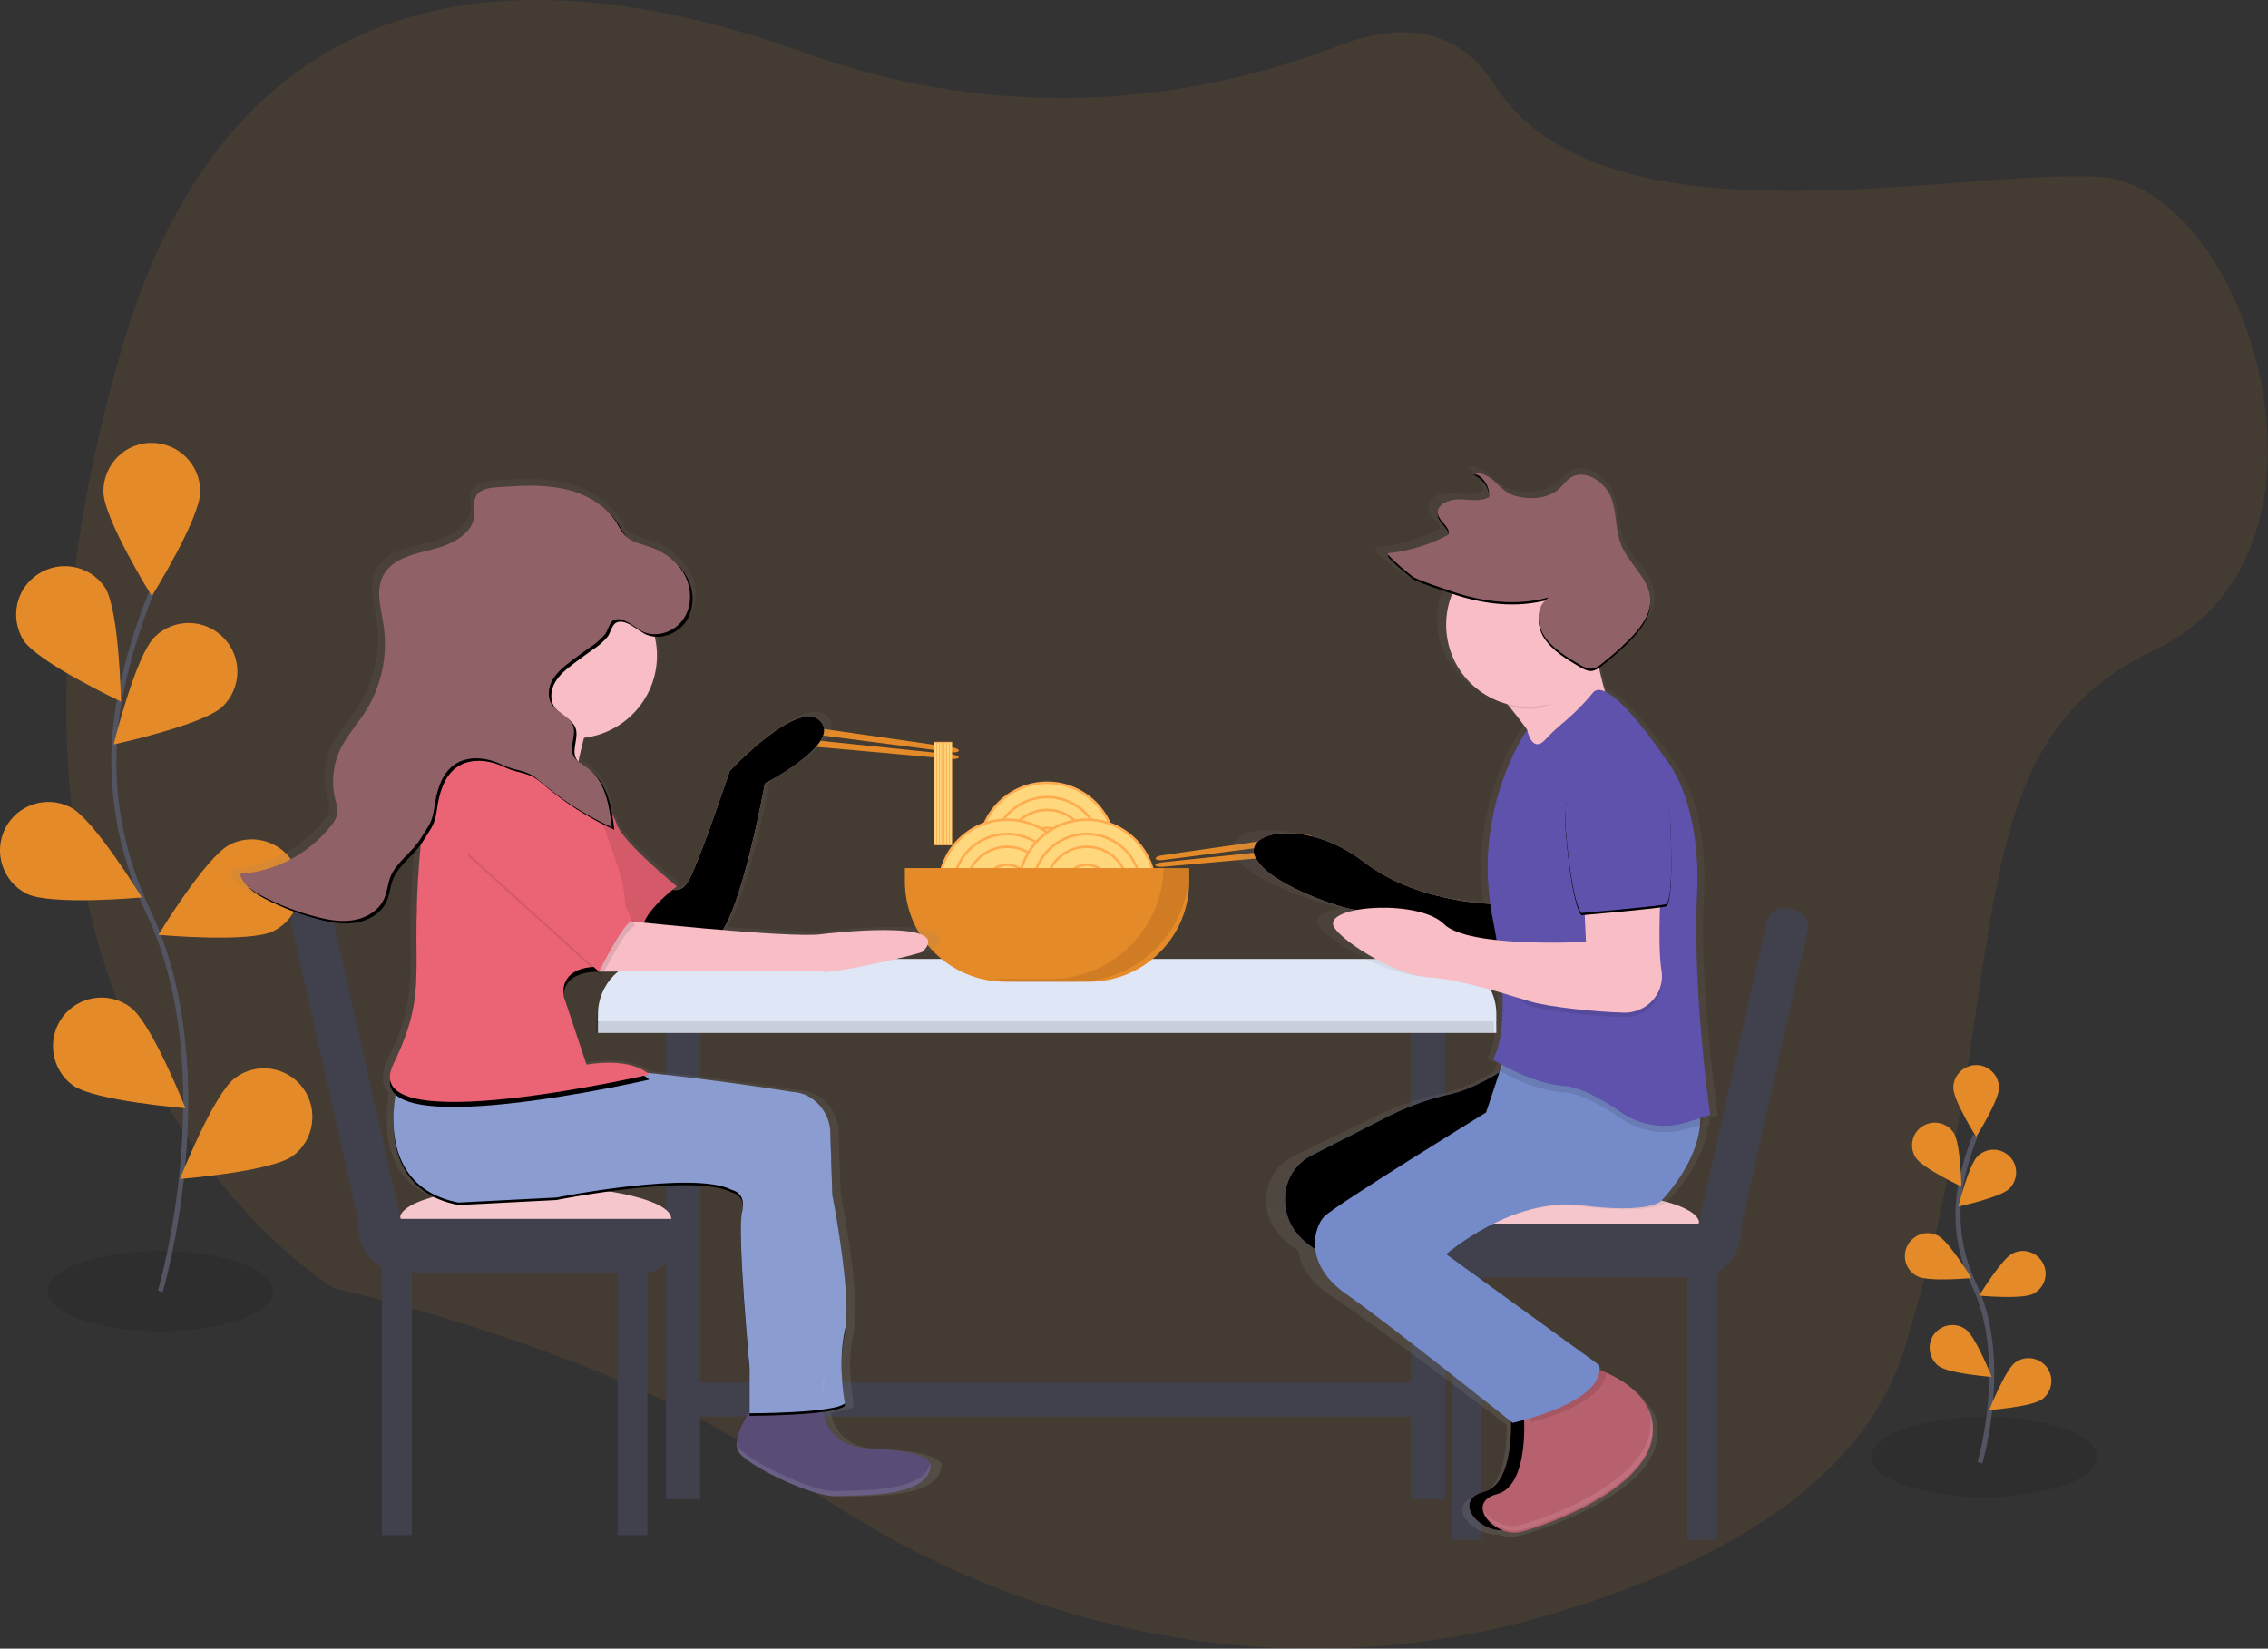 <?xml version="1.0" encoding="utf-8"?>
<svg xmlns="http://www.w3.org/2000/svg" xmlns:xlink="http://www.w3.org/1999/xlink" viewBox="0 0 903.8 657.1">
  <rect x="0" y="0" width="903.8" height="657.1" fill="#333333" stroke="none"/>
  <style>.X{enable-background:new}.Y{opacity:.1}.Z{fill:#f8bdc5}.a{fill:#e58a28}.b{fill:#40414d}.c{stroke-miterlimit:10}.d{fill:#eb6475}</style>
  <ellipse cx="63.9" cy="514.6" rx="45" ry="16" class="X Y"/>
  <ellipse cx="790.8" cy="580.7" rx="45" ry="16" class="X Y"/>
  <path d="M532.9 18.4c-68.5 26.4-142.7 27.7-211.7 2.8C223.5-14.1 95.9-23.1 48.6 138.6-32.1 414.8 133 513.4 133 513.4s115.3 25.8 179.1 72.5c90.7 66.3 201.7 88.5 306.3 57.4 66.9-19.9 124.2-52.5 140.6-105.9 45.8-149.3 16.7-239.1 99.7-278.4s36.8-185.2-22.2-188.5-198 30.5-241-36.8c-15.3-24-38.7-24.5-62.6-15.3z" class="X Y a"/>
  <path d="M789 583s12-40.8-2.3-70.9a64.33 64.33 0 0 1-5.2-40.5c1.3-6.5 3.2-12.9 5.7-19" fill="none" stroke="#535461" stroke-width="2" class="c"/>
  <path d="M778.4 433.6c0 5 9.1 19.5 9.1 19.5s9.1-14.5 9.1-19.5-4.1-9.1-9.1-9.1-9.1 4.1-9.1 9.1zm-15 27.8c2.7 4.2 18.2 11.5 18.2 11.5s-.3-17.1-3-21.3-8.3-5.4-12.5-2.7c-4.2 2.6-5.4 8.3-2.7 12.5zm.7 47.3c4.5 2.3 21.5.7 21.5.7s-8.9-14.6-13.3-16.9c-4.5-2.3-9.9-.5-12.2 4s-.5 10 4 12.2zm8.5 35.8c4 3 21.1 4.3 21.1 4.3s-6.3-15.9-10.3-18.9-9.7-2.1-12.7 1.9c-2.9 4-2.1 9.7 1.9 12.7zm28.1-70.7c-3.6 3.5-20.3 7.1-20.3 7.1s4.1-16.6 7.7-20.1 9.3-3.4 12.8.2 3.3 9.3-.2 12.8zm9.5 41.9c-4.5 2.3-21.5.7-21.5.7s8.9-14.6 13.3-16.8c4.5-2.3 9.9-.5 12.2 4s.4 9.9-4 12.1zm3.6 42c-4 3-21.1 4.3-21.1 4.3s6.3-15.9 10.3-18.9 9.7-2.1 12.7 1.9c3 4.1 2.1 9.7-1.9 12.7z" class="a"/>
  <path d="M63.9 514.7s25.7-87.1-4.8-151.3c-12.8-26.9-17-57.1-11.1-86.4 2.8-13.9 6.9-27.4 12.2-40.5" fill="none" stroke="#535461" stroke-width="2" class="c"/>
  <g class="a">
    <path d="M41.2 195.9c0 10.7 19.3 41.7 19.3 41.7s19.3-31 19.3-41.7-8.6-19.3-19.3-19.4-19.3 8.7-19.3 19.4zM9.3 255.1c5.8 9 38.9 24.5 38.9 24.5s-.6-36.5-6.4-45.5c-6-8.8-18-11.1-26.9-5.1-8.6 5.8-11 17.3-5.6 26.1zm1.3 101.1c9.5 4.8 45.9 1.5 45.9 1.5s-19-31.2-28.5-36-21.2-1-26 8.6c-4.7 9.5-.9 21.1 8.6 25.9zm18.3 76.3c8.6 6.3 45 9.2 45 9.2s-13.4-34-22-40.3c-8.6-6.4-20.7-4.5-27 4s-4.6 20.7 4 27.1zm59.8-150.9c-7.7 7.4-43.4 15.1-43.4 15.1s8.7-35.5 16.4-42.9c7.7-7.5 19.9-7.3 27.4.4s7.3 19.9-.4 27.4zm20.3 89.5c-9.5 4.8-45.9 1.5-45.9 1.5s19-31.2 28.5-36 21.2-1 26 8.6.9 21.1-8.6 25.9zm7.7 89.6c-8.6 6.3-45 9.2-45 9.2s13.4-34 22-40.3c8.6-6.4 20.7-4.5 27 4s4.6 20.8-4 27.1zm262.5-160.9l-55.7-7.2c-2.3-.3-4-1.1-3.9-1.9s2-1.1 4.3-.8l55.6 8c1.5.2 2.7.8 2.6 1.3s-1.4.8-2.9.6z"/>
    <path d="M379.5 300.7l-55.9-5.8c-2.3-.2-4.2.2-4.3.9-.1.8 1.7 1.5 4 1.7l56 5c1.5.1 2.8-.2 2.8-.7.1-.4-1.1-.9-2.6-1.1zm83.9 42.1l55.7-7.2c2.3-.3 4-1.1 3.9-1.9s-2-1.1-4.3-.8l-55.6 8c-1.5.2-2.7.8-2.6 1.3 0 .5 1.3.8 2.9.6zm-.4.9l55.9-5.8c2.3-.2 4.2.2 4.3.9.1.8-1.7 1.5-4 1.7l-56 5c-1.5.1-2.8-.2-2.8-.7-.1-.4 1.1-.9 2.6-1.1z"/>
  </g>
  <path d="M265.4 402.6H279v194.9h-13.6zm296.9 0h13.6v194.9h-13.6z" class="b"/>
  <path d="M260.3 386.8h314c12.2 0 22 9.8 22 22v2.9h-358v-2.9c0-12.2 9.8-22 22-22z" fill="#dfe6f5"/>
  <path d="M259.3 386.8h314c12.2 0 22 9.8 22 22v2.9h-358v-2.9c0-12.2 9.8-22 22-22z" class="X Y"/>
  <path d="M260.3 382.2h314c12.2 0 22 9.8 22 22v2.9h-358v-2.9c0-12.1 9.8-22 22-22z" fill="#dfe6f5"/>
  <g fill="#ffd77c" stroke="#ffab50">
    <circle cx="417.3" cy="339.2" r="27.2"/>
    <circle cx="417.3" cy="339.2" r="21.5"/>
    <circle cx="417.3" cy="339.2" r="16.4"/>
    <circle cx="417.3" cy="339.2" r="9.2"/>
    <circle cx="401.4" cy="353.9" r="27.2"/>
    <circle cx="401.4" cy="353.9" r="21.5"/>
    <circle cx="401.4" cy="353.9" r="16.4"/>
    <circle cx="401.4" cy="353.9" r="9.2"/>
    <circle cx="433.1" cy="353.9" r="27.2"/>
    <circle cx="433.1" cy="353.9" r="21.5"/>
    <circle cx="433.1" cy="353.9" r="16.4"/>
    <circle cx="433.1" cy="353.9" r="9.2"/>
  </g>
  <path d="M360.6 346h113.3v5.3c0 22.1-17.9 40-40 40h-33.3c-22.1 0-40-17.9-40-40V346z" class="a"/>
  <path d="M463.7 346c-.6 24.6-20.7 44.2-45.3 44.2h-22.5c3.3.7 6.6 1.1 10 1.1h22.7c25 0 45.3-20.3 45.3-45.3h-10.2z" class="X Y"/>
  <path d="M274.5 551h294.6v13.6H274.5zm-122.3-47.4h11.9v108.2h-11.9zm93.9 0H258v108.2h-11.9z" class="b"/>
  <path d="M267.5 485.8c0 7.2-24.5 13.1-54.7 13.1s-53.5-5.8-53.5-13.1 23.3-13.1 53.5-13.1 54.7 5.9 54.7 13.1z" fill="#f6c6cd"/>
  <g class="b">
    <path d="M142.7 485.8h124.8v10.9a10.5 10.5 0 0 1-10.5 10.5h-96.3c-9.9 0-18-8.1-18-18v-3.4z"/>
    <path d="M121.5 360.7l2.6-.6c3.8-.9 7.5 1.5 8.4 5.3l31.2 138.1-3.9.9c-6.8 1.5-13.6-2.7-15.1-9.6L116.2 369c-.9-3.7 1.5-7.5 5.3-8.3zm550.9 144.8h11.9v108.2h-11.9zm-93.9 0h11.9v108.2h-11.9z"/>
  </g>
  <path d="M569 487.7c0 7.2 24.5 13.1 54.7 13.1s53.5-5.8 53.5-13.1-23.3-13.1-53.5-13.1-54.7 5.9-54.7 13.1z" fill="#f6c6cd"/>
  <g class="b">
    <path d="M675.8 509.1h-96.3a10.5 10.5 0 0 1-10.5-10.5v-10.9h124.8v3.4c0 9.9-8 18-18 18z"/>
    <path d="M676.8 506.3l-3.9-.9 31.2-138.1c.9-3.8 4.6-6.1 8.4-5.3l2.6.6c3.8.9 6.1 4.6 5.3 8.4L692 496.8c-1.6 6.7-8.4 11-15.2 9.5z"/>
  </g>
  <linearGradient id="A" gradientUnits="userSpaceOnUse" x1="587.91" y1="612.702" x2="587.91" y2="185.75">
    <stop offset="0" stop-color="gray" stop-opacity=".25"/>
    <stop offset=".54" stop-color="gray" stop-opacity=".12"/>
    <stop offset="1" stop-color="gray" stop-opacity=".1"/>
  </linearGradient>
  <path d="M681.1 445.6l3.5-1.1s-6-40.1-5.9-76v-3.1l.3-6.6.2-8c.3-34.6-13.3-49.2-13.3-49.2s-16-22.8-25.6-27.3c-.8-2.6-1.8-5.9-2.6-9.8l.9-.6c4-2.9 7.8-6.1 11.3-9.5 4.9-4.6 9.6-10.2 9.4-16.6 0-.6 0-1.2-.1-1.9-.9-7.6-8.9-13.4-12.1-20.7-2.7-6.1-1.9-12.9-4.3-19s-10.6-11.9-16.8-8.7c-2.3 1.2-3.7 3.3-5.6 4.9-4.7 4-12.4 4.4-18.9 2.5s-8.4-9.2-17.5-9.3c.8.3 1.6.6 2.3 1.1-.8-.1-1.5-.2-2.3-.2 3.8 1.2 6.5 4.5 6.9 8.4 0 .2 0 .5-.1.7-3.6 2-8.4.8-12.7.8s-9.3 2.1-8.8 5.7c-.1.4-.1.8 0 1.2.6 2.7 4.2 4.7 4.6 7.2v.2c-8 4-16.7 6.5-25.7 7.5-.3 0-.2.4.3.9h-.3c-1.6.2 9.8 9.2 11.1 9.8 4.8 2.2 10.5 3.8 15.5 5.4l.4.1a31.45 31.45 0 0 0-2.6 12.5c0 15.4 11.1 28.3 26.1 32a292.83 292.83 0 0 1 8.4 10.4h-.1s-17.2 22.9-16.7 57.2c0 4.3.2 8.6.7 12.8-11.1-.6-34.9-3.5-53-16.8-24.4-17.9-51.7-12.5-46-1.8s34.8 19.6 39.5 20.5c.4.1 1.5.3 2.9.7-5.8 1.1-9.7 3-9.5 5.6.5 4.9 25.4 20.5 40.4 21.4 9.9.6 21.9 3.7 31.3 6.3.9 20.5-4.1 26.7-4.1 26.7s1.5.9 3.9 2.2l-1 3c-6.1 3.5-13.6 7.2-20.5 8.7-8.7 1.8-17.2 4.6-25.2 8.4l-33.8 16.3c-6.1 2.8-10.4 8.7-11.2 15.4-.7 6.9 1.3 15.6 12.7 22.5.7 5.6 4.1 12.2 13.2 18.2 17.5 11.6 63.5 46.5 69.8 51.3.1 8.5-1 25.6-11.5 28.2-13.2 3.3-2.6 16 8.1 15.5 2.5 1 5.3 1.2 7.9.6 11.3-2.7 52.6-17 55.4-38.4.1-.9.2-1.9.2-2.8.2-3.7-.7-7.3-2.6-10.4.4 1 .8 2 1.1 3-3.4-7.8-11.8-12.7-18.2-15.5v-.2c-1-.4-2-.7-2.8-1 0-.6 0-1.2-.1-1.7l-64.8-44.7s28.2-23.2 57.3-19.7 33.8-1.7 33.8-1.7 14.9-14.2 16.4-30.6l.9-.3c-.2.3-.3-.7-.4-2.6z" fill="url(#A)"/>
  <use xlink:href="#D" fill="#b8616e"/>
  <use xlink:href="#D" opacity=".05" class="X"/>
  <use xlink:href="#D" x="5.3" y="0.9" fill="#b8616e"/>
  <path d="M634.6 545.1l-24.7 18.6.2 3.3c9.3-2.6 29.7-9.4 30-20-1.8-.8-3.6-1.4-5.5-1.9z" class="X Y"/>
  <path d="M608.5 291h10.6v8h-10.6z" class="Z"/>
  <use xlink:href="#E" fill="#758ac8"/>
  <use xlink:href="#E" class="X Y"/>
  <use xlink:href="#F" class="Z"/>
  <use xlink:href="#F" opacity=".05" class="X"/>
  <path d="M602.8 411.6l-10.6 31.8s-59.7 36.7-64.5 41.5c-3.8 3.8-8.8 18.6 8.8 30.9s66.3 51.3 66.3 51.3 37.1-8 34.5-23l-61-44.2s26.5-23 53.9-19.5 31.8-1.8 31.8-1.8 21.2-21.2 14.1-41.5-73.3-25.5-73.3-25.5z" fill="#758ac8"/>
  <path d="M589.5 267.6s30.1 32.7 28.3 42.4 23.9-28.3 23.9-28.3-8-19.5-6.2-40.7l-46 26.6z" class="Z"/>
  <path d="M615.8 297.6l6.5-6.2c4.5-3.7 8.7-7.9 12.4-12.4 6.2-8 29.2 26.5 29.2 26.5s14.1 15.9 12.4 53.9 2.2 88.8 2.2 88.8l-5.3 1.5c-9.1 3-19.2 1.6-27.1-3.8-7.1-4.9-16-10-22.8-10.5-13.3-.9-25.2-8.4-25.2-8.4s5.8-13.7-3.1-57.9 13.7-75.6 13.7-75.6 1.6 9.7 7.1 4.1z" class="X Y"/>
  <path d="M681.5 444.3l-5.3 1.8-3.2 1c-9.1 3.1-19.2 1.6-27.1-3.8-7-4.9-16-10-22.8-10.5-13.2-.9-28.2-10.6-28.2-10.6s8.8-11.5 0-55.7 13.7-75.6 13.7-75.6 1.8 9.6 7.2 3.9c2-2.2 4.2-4.2 6.5-6.2 4.5-3.7 8.7-7.9 12.4-12.4 6.2-8 29.2 26.5 29.2 26.5s14.1 15.9 12.4 53.9a246.37 246.37 0 0 0-.3 12.3c-.2 35.8 5.5 75.4 5.5 75.4z" fill="#5e52ad"/>
  <path d="M631.1 357.7l.9 19.5s-46.9 2.6-56.6-7.1 26.5 28.6 34.5 30.9c7.5 2.2 26.9 4.2 37.1 4.4 5.9.2 11.4-3.1 14-8.5 1.2-2.6 1.6-5.5 1.1-8.3-1.8-11.5 0-36.3 0-36.3l-31 5.4z" class="X Y"/>
  <path d="M631.1 355.9l.9 19.5s-46.9 2.6-56.6-7.1-44.9-7.6-44.2 0c.4 4.9 23.9 20.3 38 21.2s32.7 7.4 40.7 9.7c7.5 2.2 26.9 4.2 37.1 4.4 5.9.2 11.4-3.1 14-8.5 1.2-2.6 1.6-5.5 1.1-8.3-1.8-11.5 0-36.3 0-36.3l-31 5.4z" class="Z"/>
  <use xlink:href="#G" class="X Y"/>
  <use xlink:href="#G" y="-0.9" fill="#5e52ad"/>
  <path d="M634.2 260c-1.4-7 1.5-9.2 2.2-18.1l-46 26.5s5.3 5.7 11.3 13.1c2.7.7 5.4 1 8.2 1 12 .1 18.6-12.9 24.3-22.5z" class="X Y"/>
  <circle cx="609" cy="249" r="32.7" class="Z"/>
  <use xlink:href="#H" class="X Y"/>
  <use xlink:href="#H" y="-0.9" fill="#916168"/>
  <path d="M656.2 559.5c1.4 3.3 1.9 6.9 1.4 10.4-2.7 21.2-41.5 35.4-52.2 38-5.6 1.4-11.7-1.9-14.2-5.8 1.6 4.6 8.7 9.2 15.1 7.6 10.6-2.7 49.5-16.8 52.2-38 .6-4.3-.2-8.5-2.3-12.2z" fill="#fff" class="X Y"/>
  <linearGradient id="B" gradientUnits="userSpaceOnUse" x1="233.292" y1="596.874" x2="233.292" y2="190.864">
    <stop offset="0" stop-color="gray" stop-opacity=".25"/>
    <stop offset=".54" stop-color="gray" stop-opacity=".12"/>
    <stop offset="1" stop-color="gray" stop-opacity=".1"/>
  </linearGradient>
  <path d="M375.2 583.6c-.8-1.8-4.9-5.3-24.7-6-13.5-.5-18.1-7.7-19.4-14.6 4.5-.6 7.9-1.4 9.1-2.5 0 0-.1-.3-.2-.9l.2-.1c-.9-5-1.3-10.1-1.4-15.2 0-4.4.4-8.7 1.4-13 .6-2.8.8-5.7.7-8.6.1-17-5.9-46.9-5.9-46.9l-.8-24.8a17.41 17.41 0 0 0-9.4-14.9c-2-1-4.1-1.6-6.4-1.6 0 0-31.3-4.9-59.5-7.6-2-1.6-9-6-25.2-3.5l-9.3-27.2c-.1-.3-.1-.7-.2-1 .3-3.5 2.6-8.7 13.4-9l2.3 2s.4-.8 1.1-2h89.9c4.1 1 40.3-7.1 41.3-8.1 14.1-13.7-41.4-7.1-41.4-7.1-5.5.9-23.1-.2-41.1-1.6 8.9-13.4 17.3-58.8 17.3-58.8s32-16.1 22.7-25.2-37.2 20.2-37.2 20.2-11.4 33.3-16.5 43.4c-2 4-4.6 4.8-6.9 4.4 1-.8 1.7-1.3 1.7-1.3S248.1 334 246 326.9c-.4-1.2-.9-2.3-1.5-3.3-1.1-6.4-3-12.7-7.7-16.9-.8-.8-1.6-1.6-2.6-2.3-1.3-.9-2.7-1.7-3.9-2.7.7-3.1 1.5-6.3 2.3-9.4 16.9-2 30-16 30-33 0-2.6-.3-5.1-.9-7.6 5.1.3 10.1-2 13-6.3 3.4-5.1 3.3-12 .4-17.4a21.42 21.42 0 0 0-4.6-5.8c-2.9-3-6.5-5.2-10.5-6.6-3.4-1.2-7.2-1.9-9.9-4.2-1.2-1.6-2.3-3.3-3.3-5-1.1-1.7-2.5-3.3-4-4.7-5-5.1-12.1-8.3-19.3-9.7-8.8-1.7-17.8-1.1-26.7-.5-3.3.2-7.2.8-8.7 3.7-1.1 2.2-.4 4.8-.5 7.2-.5 7.7-9.3 12-17 13.9s-16.9 3.5-20.6 10.3c-3.4 6.1-1 13.5.1 20.4a50.13 50.13 0 0 1-7.5 34.6c-3.4 5.2-7.7 9.8-10.4 15.3-3 6.2-3.6 13.2-1.9 19.9.5 1.9 1.2 3.9.9 5.9-.4 1.6-1.2 3.1-2.3 4.4-9.3 11.5-23 18.6-37.7 19.5.6 2 1.8 3.8 3.4 5.2 2.1 2 4.5 3.7 7.1 4.9 7 3.5 14.3 6.2 21.9 8.1 5.1 1.3 10.4 2.2 15.6 1.3s10.3-3.9 12.4-8.5c1.2-2.7 1.4-5.8 2.5-8.6 2.2-5.5 7.6-9.1 11.3-13.9a376.22 376.22 0 0 0-1.8 36.8v10.5c0 13.9-1 23.5-9.6 40.8-1 1.8-1.5 3.9-1.3 6-.4 2.3.5 4.6 2.3 6.1-.6 3.5-.9 7-.9 10.5-.1 12.6 4.1 29.6 26.8 33.9l40.3-2s56.9-11.1 72.4-3c2.6.6 4.5 2.9 4.5 5.6 0 .8-.2 1.7-.4 2.5-.4 2.6-.6 5.3-.5 7.9-.1 17 3.6 55.6 3.6 55.6v16.4c-2.6 3.9-5.8 9.6-5.4 13.8v.3c0 .1 0 .3.1.4s0 .2.1.3.1.2.1.3.1.2.1.3.1.2.1.3a.76.76 0 0 0 .2.4l.1.2c.1.2.3.4.4.5 5.2 6 31 17.6 39.3 17.1 8.8-.5 38.2 1 39.3-12.1.2-.1.2-.6 0-.9z" fill="url(#B)"/>
  <path d="M301.8 558.3s-12 15-7 21 30 17.5 38 17c8.5-.5 37 1 38-12 0 0 2-6-24-7s-18-28-18-28l-27 9z" fill="#594c76"/>
  <use xlink:href="#I" class="X Y"/>
  <use xlink:href="#I" y="-1" fill="#8b9cd1"/>
  <use xlink:href="#J" class="Z"/>
  <use xlink:href="#J" opacity=".05" class="X"/>
  <path d="M225.7 300.3s18 21 20 28 24 25 24 25-16 12-13 18-21-20-21-20l-28-41 18-10z" class="d"/>
  <path d="M225.7 300.3s18 21 20 28 24 25 24 25-16 12-13 18-21-20-21-20l-28-41 18-10z" class="X Y"/>
  <path d="M237.7 276.3s-9 29-9 40-38-3-37-9 22-28 23-37 23 6 23 6z" class="Z"/>
  <use xlink:href="#K" class="X Y"/>
  <use xlink:href="#K" y="-2" class="d"/>
  <path d="M242.7 366.3s73 8 85 6c0 0 53.6-6.6 40 7-1 1-36 9-40 8s-89 0-89 0l-1-10 5-11z" class="Z"/>
  <path d="M186.7 341.3l53 48s10-20 13-20-36-59-36-59-10-12-16-6-24 2-14 37z" class="X Y"/>
  <path d="M185.7 339.3l53 48s10-20 13-20-36-59-36-59-10-12-16-6-24 2-14 37z" class="d"/>
  <circle cx="228.8" cy="261.3" r="33" class="Z"/>
  <use xlink:href="#L" class="X Y"/>
  <use xlink:href="#L" x="-1" y="-1" fill="#916168"/>
  <path d="M327.6 557.1c.1-2.7.5-5.3 1.1-7.9l-.5.2c-.4 2.6-.7 5.1-.6 7.7zm5.2 37.2c-8 .5-33-11-38-17-.7-.8-1.1-1.8-1.2-2.8-.3 1.7.1 3.5 1.2 4.8 5 6 30 17.5 38 17 8.5-.5 37 1 38-12 .1-.4 0-.7-.1-1.1-2.4 12-29.7 10.6-37.9 11.1z" fill="#fff" class="Y"/>
  <g fill="#ffd77c" stroke="#ffab50" stroke-width=".25" class="c">
    <path d="M372.3 295.8h1v41h-1z"/>
    <path d="M373.3 295.8h1v41h-1z"/>
    <path d="M374.3 295.8h1v41h-1z"/>
    <path d="M375.3 295.8h1v41h-1z"/>
    <path d="M376.3 295.8h1v41h-1z"/>
    <path d="M377.3 295.8h1v41h-1z"/>
    <path d="M378.3 295.8h1v41h-1z"/>
  </g>
  <defs>
    <path id="D" d="M601.9 561.9s2.7 29.2-10.6 32.7-.9 17.7 9.7 15 49.5-16.8 52.2-38-26.5-28.3-26.5-28.3l-24.8 18.6z"/>
    <path id="E" d="M609 419.6s-16.8 13.2-30.7 16.4c-8.2 1.8-16.2 4.6-23.8 8.3l-31.8 16.2c-5.9 3-9.8 8.7-10.5 15.2-.9 9 2.7 20.8 24.3 27.9l68.1 56.6 21.2-17.7-72.5-55.7 55.7-34.5v-32.7z"/>
    <path id="F" d="M599.3 360.4s-32.7.9-55.7-16.8-48.6-12.4-43.3-1.8 32.7 19.5 37.1 20.3 68.1 18.6 68.1 18.6l-6.2-20.3z"/>
    <path id="G" d="M641.7 299.4s-20.3 2.6-17.7 32.7 6.2 32.7 6.2 32.7 30.1-2.6 33.6-3.5 1.8-33.6 1.8-33.6-.9-29.2-23.9-28.3z"/>
    <path id="H" d="M617.2 239c-5 3.2-5.1 10.4-1.8 15.4s8.8 8.3 14.1 11.4c1.5.9 3.3 1.8 5 1.6 1.3-.3 2.6-.9 3.6-1.8 3.7-2.9 7.3-6 10.7-9.4 4.9-4.8 9.5-10.7 8.8-17.3-.9-7.6-8.3-13.3-11.4-20.4-2.5-6-1.8-12.7-4-18.9s-10-11.8-15.8-8.6c-2.2 1.2-3.5 3.3-5.3 4.9-4.5 3.9-11.7 4.3-17.8 2.5s-7.9-9.1-16.4-9.2c4.2 1.5 7.1 5.9 6.4 9.9-3.4 1.9-7.9.8-12 .8s-9 2.2-8.3 5.9c.6 3 5 5.2 4.3 8.2-7.5 4-15.7 6.5-24.1 7.4-1.5.2 9.2 9.1 10.4 9.7 4.5 2.1 9.8 3.7 14.6 5.4 12.9 4.4 26 6 39 2.5z"/>
    <path id="I" d="M158.7 432.3s-12 41 24 48l39-2s55-11 70-3c0 0 6 1 4 9s3 62 3 62v18s34 0 38-4c0 0-3-16 0-29s-5-54-5-54l-.8-24.7c-.1-6.2-3.6-11.9-9.1-14.8-1.9-1-4-1.5-6.1-1.6 0 0-68-11-92-9l-65 5.1z"/>
    <path id="J" d="M261.8 350.3s8 10 13 0 16-43 16-43 27-29 36-20-22 25-22 25-11 61-21 62-25 0-25 0l-5-11 8-13z"/>
    <path id="K" d="M207.7 296.3s-35-9-40 42 4 57-11 88 102 4 102 4-6-7-25-4l-9-27s-3-12 14-12 9-35 9-35-9-30-14-33-14-21-26-23z"/>
    <path id="L" d="M257.7 253c5.6 2.2 12.5-.4 15.8-5.5 3.3-5 3.2-11.9.4-17.2s-7.9-9.2-13.6-11.2c-3.4-1.2-7.3-1.9-9.9-4.4-1.7-1.6-2.7-3.7-3.9-5.7-4.7-7.3-13-11.6-21.5-13.3s-17.2-1.1-25.9-.5c-3.2.2-7 .8-8.5 3.7-1.1 2.2-.4 4.8-.5 7.2-.5 7.7-9 11.9-16.5 13.8s-16.1 3.6-19.8 10.3c-3.3 6.1-.9 13.4.1 20.3 1.7 11.9-.9 24.1-7.3 34.2-3.3 5.1-7.5 9.7-10.1 15.2-2.9 6.2-3.5 13.1-1.9 19.7.5 1.9 1.2 3.9.8 5.9-.4 1.6-1.2 3.1-2.3 4.4-8.9 11.3-22.1 18.4-36.5 19.4 1.1 4.3 5.3 7 9.2 9 6.7 3.5 13.8 6.2 21.2 8.1 4.9 1.3 10.1 2.2 15.1 1.3s9.9-3.8 12-8.5c1.2-2.7 1.4-5.8 2.4-8.5 2.4-6.2 8.8-9.9 12.2-15.6 3.3-5.4 4.5-6.1 5.4-12.4s2.7-13.1 7.8-16.8c5.4-3.9 13-3.1 19-.2s9.7 1.8 14.7 6.2c8.8 7.6 18.6 14 29.2 18.8-1-8.7-2.6-18.5-9.7-23.6-2-1.5-4.5-2.6-5.6-4.9-1.7-3.6 1.2-8.1-.1-11.9s-6.3-5.2-8.5-8.6c-1.9-2.9-1.4-6.9.4-9.9s4.5-5.2 7.3-7.3c2.5-1.9 5-3.7 7.5-5.5 2.3-1.4 4.3-3.2 6.1-5.3 1-1.4 1.7-4.4 3-5.3 3.8-2.5 9.2 3.3 12.5 4.6z"/>
  </defs>
</svg>